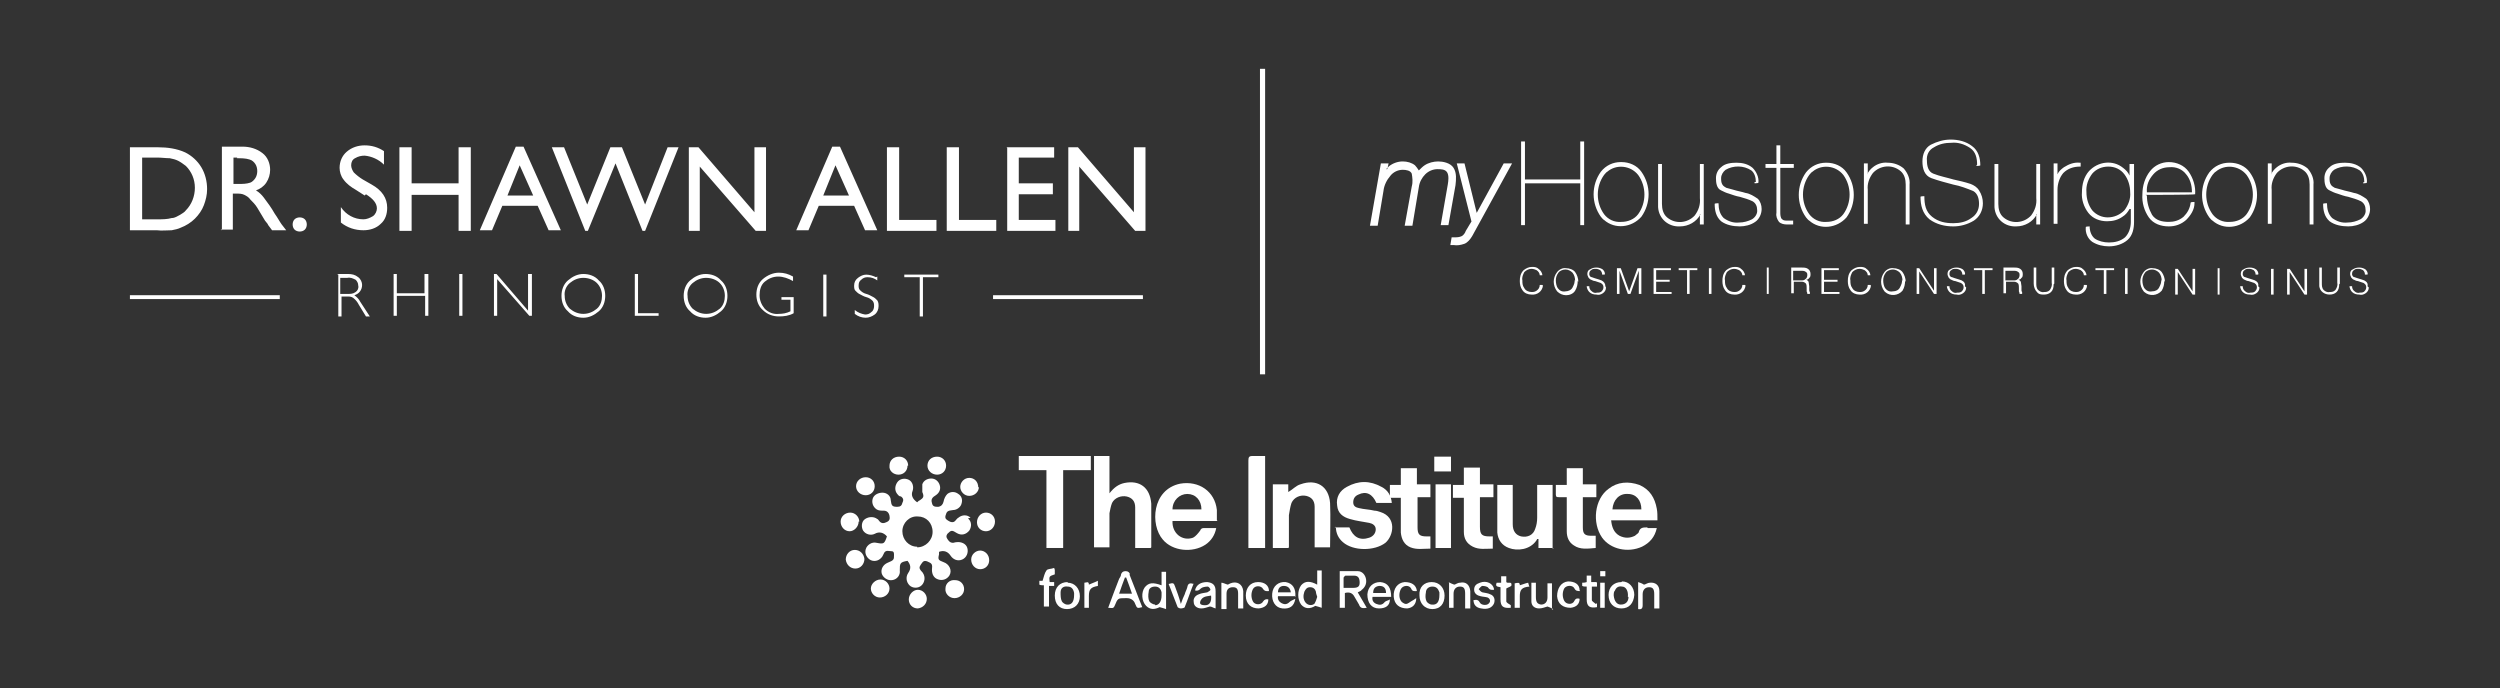 <?xml version="1.0" encoding="UTF-8"?>
<svg xmlns="http://www.w3.org/2000/svg" version="1.1" viewBox="0 0 388.7 107">
  <rect x="0" y="0" width="388.7" height="107" fill="#333333" stroke="none"/>
  <defs>
    <style>
      .cls-1 {
        fill-rule: evenodd;
      }

      .cls-1, .cls-2 {
        fill: #fff;
      }
    </style>
  </defs>
  <!-- Generator: Adobe Illustrator 28.6.0, SVG Export Plug-In . SVG Version: 1.2.0 Build 709)  -->
  <g>
    <g id="Layer_1">
      <g>
        <path id="Path_50" class="cls-1" d="M215.5,26.3c.1-.1.3-.2.4-.4.6-.5,1.4-.8,2.2-.8.7,0,1.4.2,1.9.6.2.2.4.5.6.8.3-.3.6-.6.9-.8.6-.4,1.4-.6,2.1-.6s1.9.2,2.4,1c.5.8.4,1.8.3,2.7l-1.1,6.2h-1.2l1.1-6.3c.1-.6.2-1.4-.1-1.9-.3-.5-1-.5-1.5-.5-.7,0-1.4.3-1.9.8-.5.5-.9,1.2-1,2l-1,6h-1.2l1.1-6.1c.2-.7.1-1.4,0-2-.2-.5-.9-.6-1.4-.6-.8,0-1.5.4-1.9.9-.6.7-1,1.5-1.1,2.4l-.9,5.4h-1.2l1.7-9.7h1.2l-.2.9h0ZM228.8,34.5l-2.3-9.1h1.2l1.9,7.7,4.2-7.7h1.3s-6.2,11.3-6.2,11.3c-.3.5-.7,1-1.2,1.2-.6.2-1.1.3-1.7.2h-.5l.2-1.2h.4c.4,0,.8,0,1.2-.2.3-.2.5-.5.6-.8l.9-1.5h0Z"/>
        <path id="Path_51" class="cls-1" d="M237.1,28.5v6.5h-.6v-13h.6v5.9h8.6v-5.9h.6v13h-.6v-6.5h-8.6ZM252.1,25.2c1.2,0,2.4.5,3.1,1.5,1.5,2.1,1.5,4.9,0,7-1.5,1.7-4.1,2-5.8.5-.2-.1-.3-.3-.5-.5-1.5-2.1-1.5-4.9,0-7,.8-1,1.9-1.5,3.1-1.5h0ZM264.4,33.3c-.6,1.2-1.9,1.9-3.2,1.9-1.8.1-3.3-1.2-3.4-3,0-.2,0-.3,0-.5v-6.2h.6v6.2c0,.8.2,1.6.8,2.1,1.3,1.1,3.2.9,4.3-.3.6-.8.9-1.7.8-2.7v-5.3h.6v9.4h-.6v-1.6h0ZM273,28.3c0-.7-.2-1.4-.7-1.8-1.2-.8-2.8-.8-4-.1-.4.3-.7.8-.7,1.3,0,.3,0,.7.2,1,.1.2.4.4.6.5.4.1.7.2,1.1.3.6.2,1.3.3,1.9.5.7.1,1.3.5,1.9.9.4.4.6,1,.6,1.6,0,.8-.4,1.6-1,2-.7.5-1.6.7-2.4.7-1,0-2.1-.2-2.9-.8-.8-.7-1-1.7-1-2.7h0c0-.1.6-.1.6-.1h0c0,.9.2,1.7.8,2.3.7.5,1.5.8,2.4.7.7,0,1.4-.2,2-.5.5-.3.9-.9.8-1.5,0-.5-.2-1-.7-1.3-.6-.3-1.3-.5-2-.7-.6-.1-1.1-.3-1.7-.5-.4-.1-.8-.3-1.2-.5-.7-.3-.8-1.2-.8-1.9,0-.7.3-1.3.8-1.7.6-.6,1.6-.7,2.4-.7.9,0,1.8.2,2.5.8.6.6,1,1.5.9,2.3h0c0,.1-.6.1-.6.1h0c0-.1,0-.2,0-.2ZM276.8,26.1v6.9c0,.3,0,.9.3,1.1.2.2.5.2.8.2.2,0,.5,0,.7,0h.2c0,0,0,.6,0,.6h-.1c-.1,0-.3,0-.4,0-.2,0-.3,0-.5,0-.4,0-.9-.1-1.2-.4-.3-.4-.5-.9-.4-1.4v-7h-1.7v-.6h1.7v-2.9h.6v2.9h2.1v.6h-2.1ZM284,25.3c1.2,0,2.4.5,3.1,1.5,1.5,2.1,1.5,4.9,0,7-1.5,1.7-4.1,2-5.8.5-.2-.1-.3-.3-.5-.5-1.5-2.1-1.5-4.9,0-7,.8-1,1.9-1.5,3.1-1.5h0ZM290.3,27.1c.2-.4.5-.8.9-1.1.6-.5,1.5-.8,2.3-.7.9,0,1.8.3,2.5.9.6.7,1,1.6.9,2.5v6.2h-.6v-6.2c0-.8-.2-1.6-.8-2.1-1.3-1.1-3.2-.9-4.3.3-.6.8-.9,1.7-.8,2.6v5.3h-.6v-9.4h.6v1.6h0ZM307.4,25.6c0-1-.2-2-1.1-2.6-.9-.6-1.9-.9-2.9-.8-1,0-1.9.2-2.7.7-.8.4-1.2,1.2-1.1,2.1,0,.8.2,1.7,1,2,1,.4,2.1.6,3.1.9.9.2,1.8.4,2.7.7.5.2,1,.5,1.3,1,.4.6.6,1.3.6,2,0,1.1-.5,2.1-1.4,2.7-1,.6-2.1.9-3.2.9-1.3,0-2.6-.3-3.7-1.1-1.1-.9-1.4-2.2-1.4-3.5h0c0-.1.6-.1.6-.1h0c0,1.3.2,2.4,1.2,3.2s2.1,1,3.3,1c1,0,2-.2,2.8-.8.8-.5,1.2-1.3,1.2-2.2,0-.8-.2-1.6-.9-2-1-.4-2-.8-3.1-1-1.1-.3-2.3-.6-3.4-1-1.1-.4-1.4-1.5-1.4-2.6,0-1.1.4-2.1,1.3-2.6,1-.5,2-.8,3.1-.8,1.2,0,2.4.3,3.3,1,1,.7,1.3,1.9,1.3,3h0c0,.1-.6.1-.6.1h0c0-.1,0-.1,0-.1ZM316.7,33.3c-.6,1.2-1.9,1.9-3.2,1.9-1.8.1-3.3-1.2-3.4-3,0-.2,0-.3,0-.5v-6.2h.6v6.2c0,.8.2,1.6.8,2.1,1.3,1.1,3.2.9,4.3-.3.6-.8.9-1.7.8-2.7v-5.3h.6v9.4h-.6v-1.6h0ZM319.9,27.1c.2-.5.6-.8,1-1.1.8-.5,1.6-.8,2.5-.7h.1v.6h-.1c-1,0-1.9.3-2.6,1-.6.7-.9,1.7-.9,2.6v5.3h-.6v-9.4h.6v1.6h0ZM331.1,32.5c-.3.5-.6.9-1.1,1.2-.7.5-1.5.7-2.4.7-1.1,0-2.2-.4-2.9-1.3-.7-.9-1.1-2.1-1-3.2,0-1.2.3-2.4,1.1-3.3,1.4-1.5,3.7-1.8,5.3-.5.4.3.8.7,1,1.2v-1.8h.7v9c0,1-.2,2.1-1,2.8-.8.7-1.9,1-2.9,1-.9,0-1.8-.2-2.6-.7-.7-.5-1.1-1.4-1-2.3h0c0-.1.6-.1.6-.1h0c0,.8.3,1.5.8,1.9.6.4,1.4.6,2.2.6.9,0,1.8-.2,2.5-.8.6-.6.9-1.5.9-2.4v-2h0ZM333.8,30.4c0,1.1.3,2.1.8,3,.6.9,1.6,1.1,2.6,1.1.8,0,1.6-.2,2.3-.8.6-.6,1-1.3,1.1-2.2h0c0-.1.6-.1.6-.1v.2c0,1-.6,1.9-1.3,2.6-.8.7-1.7,1-2.7,1-1.2,0-2.4-.4-3.1-1.4-.7-1-1.1-2.3-1-3.6,0-1.3.4-2.6,1.2-3.6.7-.9,1.8-1.4,2.9-1.4,1.2,0,2.4.5,3.1,1.5.7,1,1.1,2.3,1,3.5h0c0,.1-7.7.1-7.7.1h0ZM346.7,25.3c1.2,0,2.4.5,3.1,1.5,1.5,2.1,1.5,4.9,0,7-1.5,1.7-4.1,2-5.8.5-.2-.1-.3-.3-.5-.5-1.5-2.1-1.5-4.9,0-7,.8-1,1.9-1.5,3.1-1.5h0ZM353.1,27.1c.2-.4.5-.8.9-1.1.6-.5,1.5-.8,2.3-.7.9,0,1.8.3,2.5.9.6.7,1,1.6.9,2.5v6.2h-.6v-6.2c0-.8-.2-1.6-.8-2.1-1.3-1.1-3.2-.9-4.3.3-.6.8-.9,1.7-.8,2.6v5.3h-.6v-9.4h.6v1.6h0ZM367.6,28.3c0-.7-.2-1.4-.7-1.8-1.2-.8-2.8-.8-4-.1-.4.3-.7.8-.7,1.3,0,.3,0,.7.2,1,.1.2.4.4.6.5.4.1.7.2,1.1.3.6.2,1.3.3,1.9.5.7.1,1.3.5,1.9.9.4.4.6,1,.6,1.6,0,.8-.4,1.6-1,2-.7.5-1.6.7-2.4.7-1,0-2.1-.2-2.9-.8-.8-.7-1-1.7-1-2.7h0c0-.1.6-.1.6-.1h0c0,.9.2,1.7.8,2.3.7.5,1.5.8,2.4.7.7,0,1.4-.2,2-.5.5-.3.9-.9.8-1.5,0-.5-.2-1-.7-1.3-.6-.3-1.3-.5-2-.7-.6-.1-1.1-.3-1.7-.5-.4-.1-.8-.3-1.2-.5-.7-.3-.8-1.2-.8-1.9,0-.7.3-1.3.8-1.7.6-.6,1.6-.7,2.4-.7.9,0,1.8.2,2.5.8.6.6,1,1.5.9,2.3h0c0,.1-.6.1-.6.1h0c0-.1,0-.1,0-.1ZM252.1,34.5c1,0,2-.4,2.6-1.2,1.3-1.8,1.3-4.3,0-6.1-1.2-1.5-3.4-1.7-4.8-.5-.2.1-.3.3-.5.5-1.3,1.8-1.3,4.3,0,6.1.6.8,1.6,1.3,2.7,1.2h0ZM284,34.5c1,0,2-.4,2.6-1.2,1.3-1.8,1.3-4.3,0-6.1-1.2-1.5-3.4-1.7-4.8-.5-.2.1-.3.3-.5.5-1.3,1.8-1.3,4.3,0,6.1.6.8,1.6,1.3,2.7,1.2h0ZM327.8,25.9c-1,0-1.9.4-2.5,1.1-.6.8-1,1.8-.9,2.9,0,1,.3,2,.9,2.8.6.7,1.5,1.1,2.4,1.1,1,0,1.9-.4,2.6-1.1.6-.8,1-1.8.9-2.8,0-1-.3-2-.9-2.8-.6-.8-1.5-1.2-2.5-1.2h0ZM340.8,29.8c0-1-.3-2-.9-2.7-.6-.8-1.6-1.2-2.6-1.1-1,0-1.9.4-2.5,1.1-.7.8-1.1,1.7-1,2.8h7ZM346.7,34.5c1,0,2-.4,2.6-1.2,1.3-1.8,1.3-4.3,0-6.1-1.2-1.5-3.4-1.7-4.8-.5-.2.1-.3.3-.5.5-1.3,1.8-1.3,4.3,0,6.1.6.8,1.6,1.3,2.7,1.2h0Z"/>
        <path id="Path_52" class="cls-1" d="M239.9,44.4c-.1.9-.9,1.5-1.8,1.4-.5,0-1.1-.2-1.4-.7-.3-.4-.4-.9-.4-1.4,0-.6.1-1.2.6-1.7.4-.3.8-.5,1.3-.5.3,0,.7,0,1,.3.3.2.6.6.6,1h-.4c0-.3-.2-.6-.5-.8-.2-.1-.5-.2-.8-.2-.4,0-.8.2-1.1.5-.2.4-.4.8-.3,1.3,0,.4,0,.8.3,1.2.2.4.7.6,1.1.6.3,0,.5,0,.8-.2.3-.2.5-.5.5-.9h.4,0ZM245.3,43.7c0,.5-.1,1-.4,1.5-.3.5-.9.7-1.4.7-.5,0-1-.2-1.4-.6-.7-.9-.7-2.1,0-3,.3-.4.9-.7,1.4-.6.5,0,1.1.2,1.4.6.3.4.5,1,.5,1.5h0ZM244.9,43.7c0-.5-.1-.9-.4-1.3-.3-.3-.7-.5-1.1-.5-.4,0-.9.2-1.1.5-.3.4-.4.8-.4,1.2,0,.4.1.9.3,1.2.3.4.7.6,1.2.5.4,0,.9-.2,1.1-.6.2-.4.4-.8.3-1.2h0ZM249.7,44.7c0,.4-.2.7-.5.9-.3.2-.6.3-1,.2-.4,0-.8-.1-1.1-.4-.2-.2-.4-.6-.4-.9h.4c0,.3.1.6.4.8.2.2.5.3.8.2.3,0,.6,0,.8-.3.1-.1.2-.3.2-.5,0-.1,0-.3-.1-.4,0-.1-.2-.2-.3-.3-.3-.1-.6-.2-.9-.3-.2,0-.4-.1-.6-.2-.1,0-.3-.2-.4-.3-.1-.2-.2-.4-.2-.6,0-.3.1-.6.4-.7.3-.2.6-.3,1-.3.4,0,.7.1,1,.3.2.2.4.5.3.8h-.4c0-.3-.1-.5-.3-.7-.2-.1-.4-.2-.7-.2-.3,0-.5,0-.7.2-.2.1-.3.3-.3.6,0,.1,0,.2.1.3,0,.1.2.2.3.2.5.2,1,.3,1.5.5.4.2.6.5.6.9h0ZM255.2,45.7h-.4v-3.6l-1.3,3.6h-.4l-1.3-3.6v3.6h-.4v-4h.6l1.3,3.6,1.3-3.6h.6v4h0ZM259.8,45.7h-2.7v-4h2.7v.3h-2.3v1.5h2.1v.3h-2.1v1.6h2.4v.3h0ZM264,42h-1.3v3.7h-.4v-3.7h-1.3v-.3h2.9v.3h0ZM266.1,45.7h-.4v-4h.4v4ZM271.4,44.4c-.1.9-.9,1.5-1.8,1.4-.5,0-1.1-.2-1.4-.7-.3-.4-.4-.9-.4-1.4,0-.6.1-1.2.6-1.7.4-.3.8-.5,1.3-.5.3,0,.7,0,1,.3.3.2.6.6.6,1h-.4c0-.3-.2-.6-.5-.8-.2-.1-.5-.2-.8-.2-.4,0-.8.2-1.1.5-.2.4-.4.8-.3,1.3,0,.4,0,.8.3,1.2.2.4.7.6,1.1.6.3,0,.5,0,.8-.2.3-.2.5-.5.5-.9h.4ZM275,45.7h-.3v-4.1h.3v4.1h0ZM281.4,45.7h-.4c0-.1,0-.2-.1-.4,0-.2,0-.3,0-.5,0-.2,0-.5-.1-.7-.2-.2-.4-.3-.7-.3h-1.2v1.8h-.4v-4h1.6c.4,0,.7,0,1,.2.3.2.4.5.4.8,0,.2,0,.5-.2.6-.1.2-.3.3-.5.3.2,0,.3.2.4.3,0,.2.1.5.1.7,0,.2,0,.4,0,.6,0,.1,0,.2.1.3h0s0,0,0,0ZM281,42.8c0-.2,0-.4-.2-.5-.2-.2-.5-.2-.8-.2h-1.2v1.5h1.2c.3,0,.5,0,.7-.2.2-.1.3-.4.3-.6h0ZM285.9,45.7h-2.7v-4h2.7v.3h-2.3v1.5h2.1v.3h-2.1v1.6h2.4v.3h0ZM290.9,44.4c-.1.9-.9,1.5-1.8,1.4-.5,0-1.1-.2-1.4-.7-.3-.4-.4-.9-.4-1.4,0-.6.1-1.2.6-1.7.4-.3.8-.5,1.3-.5.3,0,.7,0,1,.3.3.2.6.6.6,1h-.4c0-.3-.2-.6-.5-.8-.2-.1-.5-.2-.8-.2-.4,0-.8.2-1.1.5-.2.4-.4.8-.3,1.3,0,.4,0,.8.3,1.2.2.4.7.6,1.1.6.3,0,.5,0,.8-.2.3-.2.5-.5.5-.9h.4ZM296.2,43.7c0,.5-.1,1-.4,1.5-.7.8-1.9.9-2.7.2,0,0,0,0-.1-.1-.7-.9-.7-2.1,0-3,.3-.4.9-.7,1.4-.6.5,0,1.1.2,1.4.6.3.4.5,1,.5,1.5h0ZM295.8,43.7c0-.5-.1-.9-.4-1.3-.3-.3-.7-.5-1.1-.5-.4,0-.9.2-1.1.5-.3.4-.4.8-.4,1.2,0,.4.1.9.3,1.2.3.4.7.6,1.2.5.5,0,.9-.2,1.1-.6.2-.4.4-.8.3-1.2h0ZM301.1,45.7h-.4l-2.3-3.5v3.5h-.4v-4h.4l2.3,3.5v-3.5h.4v4h0ZM305.7,44.7c0,.4-.2.7-.5.9-.3.2-.6.3-1,.2-.4,0-.8-.1-1.1-.4-.2-.2-.4-.6-.4-.9h.4c0,.3.1.6.4.8.2.2.5.3.8.2.3,0,.6,0,.8-.3.1-.1.2-.3.2-.5,0-.1,0-.3-.1-.4,0-.1-.2-.2-.3-.3-.3-.1-.6-.2-.9-.3-.2,0-.4-.1-.6-.2-.1,0-.3-.2-.4-.3-.1-.2-.2-.4-.2-.6,0-.3.1-.6.4-.7.3-.2.6-.3,1-.3.4,0,.7.1,1,.3.2.2.4.5.3.8h-.4c0-.3-.1-.5-.3-.7-.2-.1-.4-.2-.7-.2-.3,0-.5,0-.7.2-.2.1-.3.3-.3.6,0,.1,0,.2.1.3,0,.1.2.2.3.2.5.2,1,.3,1.5.5.4.2.6.5.5.9h0ZM309.9,42h-1.3v3.7h-.4v-3.7h-1.3v-.3h2.9v.3ZM314.4,45.7h-.4c0-.1,0-.2-.1-.4,0-.2,0-.3,0-.5,0-.2,0-.5-.1-.7-.2-.2-.4-.3-.7-.3h-1.2v1.8h-.4v-4h1.6c.4,0,.7,0,1,.2.3.2.4.5.4.8,0,.2,0,.5-.2.6-.1.2-.3.3-.5.3.2,0,.3.2.4.3,0,.2.1.5.1.7,0,.2,0,.4,0,.6,0,.1,0,.2.1.3h0s0,0,0,0ZM314,42.8c0-.2,0-.4-.2-.5-.2-.2-.5-.2-.8-.2h-1.2v1.5h1.2c.3,0,.5,0,.7-.2.2-.1.3-.4.3-.6h0ZM319.3,44.2c0,.5-.1.9-.4,1.2-.3.3-.7.4-1.1.4-.4,0-.8,0-1.1-.4-.3-.3-.5-.8-.5-1.3v-2.5h.4v2.4c0,.4,0,.8.3,1.1.2.2.6.4.9.3.3,0,.6,0,.9-.3.2-.3.4-.7.3-1.1v-2.4h.4v2.5h0ZM324.5,44.4c-.1.9-.9,1.5-1.8,1.4-.5,0-1.1-.2-1.4-.7-.3-.4-.4-.9-.4-1.4,0-.6.1-1.2.6-1.7.4-.3.8-.5,1.3-.5.3,0,.7,0,1,.3.3.2.6.6.6,1h-.4c0-.3-.2-.6-.5-.8-.2-.1-.5-.2-.8-.2-.4,0-.8.2-1.1.5-.2.4-.4.8-.3,1.3,0,.4,0,.8.3,1.2.2.4.7.6,1.1.6.3,0,.5,0,.8-.2.3-.2.5-.5.5-.9h.4ZM328.8,42h-1.3v3.7h-.4v-3.7h-1.3v-.3h2.9v.3h0ZM330.8,45.7h-.4v-4h.4v4ZM336.5,43.7c0,.5-.1,1-.4,1.5-.7.8-1.9.9-2.7.2,0,0,0,0-.1-.1-.7-.9-.7-2.1,0-3,.3-.4.9-.7,1.4-.6.5,0,1.1.2,1.4.6.3.4.5,1,.5,1.5h0ZM336.1,43.7c0-.5-.1-.9-.4-1.3-.3-.3-.7-.5-1.1-.5-.4,0-.9.2-1.1.5-.3.4-.4.8-.4,1.2,0,.4.1.9.3,1.2.3.4.7.6,1.2.5.5,0,.9-.2,1.1-.6.2-.4.4-.8.3-1.2h0ZM341.3,45.8h-.4l-2.3-3.5v3.5h-.4v-4h.4l2.3,3.5v-3.5h.4v4h0ZM345.1,45.8h-.3v-4.1h.3v4.1h0ZM351.3,44.7c0,.4-.2.7-.5.9-.3.2-.6.3-1,.2-.4,0-.8-.1-1.1-.4-.2-.2-.4-.6-.4-.9h.4c0,.3.1.6.4.8.2.2.5.3.8.2.3,0,.6,0,.8-.3.1-.1.2-.3.2-.5,0-.1,0-.3-.1-.4,0-.1-.2-.2-.3-.3-.3-.1-.6-.2-.9-.3-.2,0-.4-.1-.6-.2-.1,0-.3-.2-.4-.3-.1-.2-.2-.4-.2-.6,0-.3.1-.6.4-.7.3-.2.6-.3,1-.3.4,0,.7.1,1,.3.2.2.4.5.3.8h-.4c0-.3-.1-.5-.3-.7-.2-.1-.4-.2-.7-.2-.3,0-.5,0-.7.2-.2.1-.3.3-.3.6,0,.1,0,.2.1.3,0,.1.2.2.3.2.5.2,1,.3,1.5.5.4.2.6.5.5.9h0ZM353.5,45.8h-.4v-4h.4v4ZM358.7,45.8h-.4l-2.3-3.5v3.5h-.4v-4h.4l2.3,3.5v-3.5h.4v4h0ZM363.7,44.2c0,.5-.1.9-.4,1.2-.3.3-.7.4-1.1.4-.8,0-1.5-.5-1.6-1.3,0-.1,0-.2,0-.4v-2.5h.4v2.4c0,.4,0,.8.3,1.1.2.2.6.4.9.3.3,0,.6,0,.9-.3.2-.3.4-.7.3-1.1v-2.4h.4v2.5h0ZM368.3,44.7c0,.4-.2.7-.5.9-.3.2-.6.3-1,.2-.4,0-.8-.1-1.1-.4-.2-.2-.4-.6-.4-.9h.4c0,.3.1.6.4.8.2.2.5.3.8.2.3,0,.6,0,.8-.3.1-.1.2-.3.2-.5,0-.1,0-.3-.1-.4,0-.1-.2-.2-.3-.3-.3-.1-.6-.2-.9-.3-.2,0-.4-.1-.6-.2-.1,0-.3-.2-.4-.3-.1-.2-.2-.4-.2-.6,0-.3.1-.6.4-.7.3-.2.6-.3,1-.3.4,0,.7.1,1,.3.2.2.4.5.3.8h-.4c0-.3-.1-.5-.3-.7-.2-.1-.4-.2-.7-.2-.3,0-.5,0-.7.2-.2.1-.3.3-.3.6,0,.1,0,.2.1.3,0,.1.2.2.3.2.5.2,1,.3,1.5.5.4.2.6.5.5.9h0Z"/>
      </g>
      <rect class="cls-2" x="195.9" y="10.7" width=".8" height="47.5"/>
      <g id="nav-left">
        <g id="Group_3048">
          <path id="Path_16325" class="cls-2" d="M20.2,35.8v-12.9h4.4c1.4,0,2.9.2,4.2.8,1,.5,1.9,1.3,2.5,2.3.6,1,.9,2.2.9,3.4,0,.9-.2,1.7-.5,2.5-.3.8-.8,1.5-1.4,2.1-.6.6-1.4,1.1-2.2,1.4-.4.2-.9.3-1.4.4-.8,0-1.6.1-2.3,0h-4.1,0ZM24.4,24.5h-2.3v9.6h2.4c.7,0,1.5,0,2.2-.2.5,0,.9-.3,1.3-.5.3-.2.7-.4.9-.7.9-.9,1.4-2.2,1.4-3.5,0-1.3-.5-2.5-1.4-3.4-.4-.3-.8-.6-1.2-.8-.4-.2-.8-.3-1.3-.4-.6,0-1.3-.1-1.9-.1h0ZM34.5,35.8v-13h3.2c1.1,0,2.2.3,3.1,1,.8.6,1.2,1.6,1.2,2.6,0,.7-.2,1.4-.6,2-.4.6-1,1-1.6,1.2.5.3.9.7,1.2,1.1.6.8,1.2,1.6,1.7,2.5.5.7.8,1.3,1.1,1.7l.7.9h-2.2l-.6-.8s0,0-.1-.2l-.4-.5-.6-1-.6-1c-.3-.5-.7-.9-1.1-1.3-.2-.3-.5-.5-.9-.7-.4-.2-.8-.2-1.3-.2h-.5v5.6s-1.9,0-1.9,0ZM36.9,24.5h-.6v4.1h.7c.7,0,1.3,0,1.9-.2.3-.1.6-.4.8-.7.2-.3.3-.7.3-1.1,0-.4-.1-.8-.3-1.1-.2-.3-.5-.6-.9-.7-.6-.2-1.3-.2-2-.2h0ZM46.6,33.8c.3,0,.6.1.8.3.2.2.3.5.3.8,0,.3-.1.6-.3.8-.2.2-.5.3-.8.3s-.6-.1-.8-.3c-.2-.2-.3-.5-.3-.8s.1-.6.3-.8c.2-.2.5-.3.8-.3h0ZM56.7,30.4l-1.4-.9c-.7-.4-1.4-.9-1.9-1.6-.4-.5-.6-1.2-.6-1.8,0-1,.4-1.9,1.1-2.5.8-.7,1.8-1,2.8-1,1.1,0,2.1.3,3,.9v2.1c-.8-.8-1.9-1.3-3-1.4-.5,0-1,.1-1.5.4-.4.2-.6.6-.6,1.1,0,.4.2.8.4,1.1.4.4.9.8,1.4,1.1l1.4.8c1.6.9,2.4,2.1,2.4,3.6,0,1-.3,1.9-1,2.5-.7.7-1.7,1-2.7,1-1.3,0-2.5-.4-3.5-1.2v-2.4c.8,1.2,2.1,1.9,3.5,1.9.5,0,1-.2,1.5-.5.4-.3.6-.8.6-1.2,0-.8-.6-1.5-1.7-2.2h0ZM71.3,22.9h1.9v13h-1.9v-5.6h-7.3v5.6h-1.9v-13h1.9v5.6h7.3v-5.6ZM80.1,22.8h1.3l5.8,13h-1.9l-1.7-3.8h-5.5l-1.6,3.8h-1.9l5.6-13h0ZM82.9,30.4l-2.1-4.7-1.9,4.7h4ZM103.7,22.9h1.8l-5.2,13h-.4l-4.2-10.5-4.3,10.5h-.4l-5.2-13h1.9l3.6,8.9,3.6-8.9h1.8l3.6,8.9,3.5-8.9h0ZM117.3,22.9h1.8v13h-1.6l-8.7-10v10h-1.7v-13h1.5l8.7,10.1v-10.1h0ZM129.3,22.8h1.3l5.8,13h-1.9l-1.7-3.8h-5.5l-1.6,3.8h-1.9l5.6-13h0ZM132,30.4l-2.1-4.7-1.9,4.7h4ZM137.9,22.9h1.9v11.3h5.8v1.7h-7.7v-13h0ZM147.2,22.9h1.9v11.3h5.8v1.7h-7.7v-13h0ZM156.5,22.9h7.4v1.6h-5.5v4h5.3v1.7h-5.3v4h5.7v1.7h-7.5v-12.9h0ZM176.3,22.9h1.8v13h-1.6l-8.7-10v10h-1.7v-13h1.5l8.7,10.1v-10.1h0Z"/>
          <path id="Path_16326" class="cls-2" d="M52.4,42.6h1.7c.6,0,1.1.1,1.6.5.4.3.6.8.6,1.2,0,.8-.5,1.4-1.2,1.6.4.3.7.6.9,1l1.5,2.3h-.6l-1.1-1.8c-.2-.4-.5-.8-.9-1.1-.3-.2-.6-.2-.9-.2h-.9v3.1h-.5v-6.5ZM52.9,43.1v2.6h1.1c.5,0,.9,0,1.3-.3.3-.2.5-.6.4-1,0-.4-.2-.7-.4-.9-.4-.2-.8-.4-1.3-.3h-1.1ZM66.6,42.6v6.5h-.5v-3.1h-4.4v3.1h-.5v-6.5h.5v3h4.3v-3h.5ZM71.9,42.6v6.5h-.5v-6.5h.5ZM82.7,42.6v6.5h-.4l-5-5.7v5.7h-.5v-6.5h.4l4.9,5.7v-5.7h.5ZM90.7,42.6c.9,0,1.8.3,2.4,1,.7.6,1,1.5,1,2.4,0,.9-.3,1.8-1,2.4-.7.6-1.5,1-2.4,1-.9,0-1.8-.3-2.4-1-.7-.6-1-1.5-1-2.4,0-.9.3-1.8,1-2.4.7-.6,1.5-1,2.4-1ZM90.7,48.8c.8,0,1.5-.3,2.1-.8.6-.5.8-1.3.8-2,0-.8-.3-1.5-.8-2-.5-.5-1.3-.8-2.1-.8-.8,0-1.5.3-2.1.8-.6.5-.9,1.3-.8,2,0,.8.3,1.5.8,2,.6.5,1.3.8,2.1.8ZM99.2,42.6v6.1h3.2v.4h-3.7v-6.5h.5ZM109.7,42.6c.9,0,1.8.3,2.4,1,.7.6,1,1.5,1,2.4,0,.9-.3,1.8-1,2.4-.7.6-1.5,1-2.4,1-.9,0-1.8-.3-2.4-1-.7-.6-1-1.5-1-2.4,0-.9.3-1.8,1-2.4.7-.6,1.5-1,2.4-1h0ZM109.8,48.8c.8,0,1.5-.3,2.1-.8.6-.5.8-1.3.8-2,0-.8-.3-1.5-.8-2-.5-.5-1.3-.8-2.1-.8-.8,0-1.5.3-2.1.8-.6.5-.9,1.3-.8,2,0,.8.3,1.5.8,2,.6.5,1.3.8,2.1.8ZM123.3,43.1v.6c-.7-.4-1.5-.7-2.3-.7-.8,0-1.5.3-2.1.8-.6.5-.8,1.3-.8,2.1,0,.8.3,1.5.8,2.1.6.6,1.4.9,2.2.8.6,0,1.2-.1,1.8-.4v-1.8h-1.4v-.4h1.9v2.5c-.7.4-1.5.5-2.3.5-.9,0-1.8-.3-2.5-1-.7-.6-1-1.5-1-2.4,0-.9.3-1.8,1-2.4.7-.6,1.6-1,2.5-1,.8,0,1.5.2,2.2.6h0ZM128.5,42.7v6.5h-.5v-6.5h.5ZM136.4,43v.6c-.4-.3-.9-.5-1.5-.5-.4,0-.7.1-1,.4-.3.2-.4.5-.4.9,0,.2,0,.5.2.7.3.3.6.5,1,.6.4.1.7.3,1.1.5.2.1.4.3.6.5.2.3.2.6.2.9,0,.5-.2,1-.6,1.3-.4.3-.9.5-1.4.5-.6,0-1.2-.2-1.7-.6v-.6c.5.4,1,.6,1.6.7.4,0,.7-.1,1-.4.3-.2.4-.6.4-.9,0-.3,0-.5-.2-.8-.3-.3-.6-.5-1-.6-.4-.1-.7-.3-1.1-.5-.2-.1-.4-.3-.6-.5-.2-.2-.2-.5-.2-.8,0-.5.2-.9.6-1.2.4-.3.8-.5,1.3-.5.5,0,1.1.2,1.5.4h0ZM145.9,42.7v.4h-2.4v6.1h-.5v-6.1h-2.4v-.4h5.4Z"/>
          <path id="Line_40" class="cls-2" d="M43.5,46.5h-23.3v-.6h23.3s0,.6,0,.6Z"/>
          <path id="Line_41" class="cls-2" d="M177.7,46.5h-23.3v-.6h23.3v.6Z"/>
        </g>
      </g>
      <g id="Layer_1-2">
        <g>
          <path class="cls-2" d="M178.9,85.2h-2.4v-5.6c0-.2,0-.4,0-.7,0-1-.5-1.5-1.3-1.7-.9-.2-1.9.2-2.3,1-.2.5-.3,1.1-.4,1.6,0,1.8,0,3.5,0,5.3h-2.4v-14.2h2.4v5.8c.7-.9,1.4-1.4,2.3-1.6,2.4-.5,4,.7,4.2,3.2,0,2.2,0,4.4,0,6.6s0,.1,0,.2h0Z"/>
          <path class="cls-2" d="M200.3,85.2h-2.4v-9.9h2.4v1.2c.7-.4,1.2-1,1.9-1.2,2.5-.9,4.4.3,4.6,2.9.1,2.3,0,4.6,0,6.9h-2.4c0-.2,0-.5,0-.7,0-1.9,0-3.7,0-5.6,0-1-.5-1.5-1.3-1.7-.9-.2-1.9.2-2.3,1.1-.2.6-.3,1.3-.4,1.9,0,1.7,0,3.3,0,5h0Z"/>
          <path class="cls-2" d="M169.6,71v2.1h-4.3v12.1h-2.6v-12.1h-4.3v-2.2h11.2Z"/>
          <path class="cls-2" d="M241.6,85.2h-2.4v-1.4h-.2s0,0-.1.2c-1,1.5-3,1.7-4.3,1.2-1.1-.4-1.7-1.3-1.8-2.4,0-2.5,0-4.9,0-7.4h2.4v2c0,1.4,0,2.7,0,4.1,0,1.1.5,1.7,1.3,1.9,1,.2,1.9-.2,2.2-1.2.2-.5.3-1.1.3-1.7,0-1.7,0-3.4,0-5.1h2.4v9.9h0Z"/>
          <path class="cls-2" d="M207.5,82h2.3c.6,1.5,1.6,2.1,3.1,1.6.6-.2,1-.7,1-1.3,0-.6-.5-.9-1-1-1-.2-2-.3-3-.6-1.1-.3-1.9-.9-2-2.1-.2-1.3.4-2.3,1.5-2.9,1.8-1,3.6-1,5.4,0,1,.5,1.5,1.4,1.6,2.5h-2.4c-.6-1.4-1.6-1.9-2.8-1.3-.5.2-.8.6-.8,1.2,0,.6.4.8.9.9.8.2,1.6.2,2.4.4.3,0,.6.1.9.2,2.6.8,2.1,3.7.8,4.8-1.7,1.3-5,1.3-6.6-.1-.7-.6-1.1-1.4-1.1-2.4h0Z"/>
          <path class="cls-2" d="M227.6,72.7h2.5v2.6h2.1v2h-2.1v4.6c0,1.2.3,1.5,1.5,1.5h.5v1.9c-1.1,0-2.1.2-3.1-.3-1-.5-1.4-1.3-1.4-2.3,0-1.5,0-3.1,0-4.6v-.7h-1.7v-2h1.7v-2.6h0Z"/>
          <path class="cls-2" d="M220.4,77.3v4.7c0,1.1.3,1.4,1.4,1.4h.6c0,.1,0,.2,0,.3v1.6c-1.1,0-2.1.2-3.1-.2-1-.4-1.4-1.3-1.5-2.3,0-1.6,0-3.1,0-4.7v-.7h-1.7v-2h1.7v-2.6h2.5v2.5h2.1v2h-2.1Z"/>
          <path class="cls-2" d="M243.7,77.3c-.5,0-.9,0-1.3,0-.3,0-.5,0-.5-.4,0-.5,0-1,0-1.5h1.7v-2.6h2.5v2.5h2.1v2h-2.1v4.7c0,1,.3,1.3,1.3,1.3h.7v1.9c-1.2.1-2.4.3-3.4-.4-.8-.5-1.1-1.3-1.1-2.2,0-1.6,0-3.1,0-4.7v-.7h0Z"/>
          <path class="cls-2" d="M196.7,70.9v14.3h-2.6c0-.2,0-.4,0-.5,0-4.4,0-8.7,0-13.1,0-.5.1-.7.6-.7.6,0,1.3,0,2,0h0Z"/>
          <path class="cls-2" d="M225.6,75.3v9.9h-2.4v-9.9s2.4,0,2.4,0Z"/>
          <path class="cls-2" d="M229.2,93.3c.4-.1.7,0,.9.4.2.4,1.1.5,1.4.1.3-.3.2-.7-.2-.9-.3-.1-.7-.1-1.1-.2-.5-.1-1-.4-1-1s.3-.9.9-1.1c1-.4,2.1.1,2.2,1.1-.3,0-.6.1-.9-.3-.1-.2-.6-.3-.9-.3-.2,0-.4.3-.6.5.2.2.3.4.6.5.4.1.8.1,1.2.3.6.2.8.8.6,1.4-.3.7-1,1-2,.8-.8-.1-1.2-.6-1.2-1.3h0Z"/>
          <path class="cls-2" d="M241.5,94.7c-.4-.2-.6-.3-.9-.4-.4.1-.8.3-1.3.3-.7,0-1.2-.4-1.2-1.1,0-.9,0-1.9,0-2.9h.7v2.2c0,.8.2,1.1.8,1.2.6,0,1-.4,1-1.1s0-1.5,0-2.2h.7v4.1Z"/>
          <path class="cls-2" d="M189.9,90.6c.3,0,.6.2,1,.3,0,0,.2-.1.4-.2,1-.4,1.9.1,2,1.2,0,.9,0,1.8,0,2.7-.3,0-.5,0-.8,0v-2.3c0-.7-.2-1-.8-1-.6,0-1,.3-1,1,0,.8,0,1.5,0,2.4-.3,0-.5,0-.8,0v-4h0Z"/>
          <path class="cls-2" d="M225.2,90.5c.4.2.6.3.9.4.2,0,.5-.3.9-.3.9-.2,1.5.3,1.6,1.3,0,.9,0,1.7,0,2.7h-.8v-2.3c0-.8-.2-1.1-.8-1.1-.6,0-1,.4-1,1.1,0,.7,0,1.5,0,2.2h-.7s0-4,0-4Z"/>
          <path class="cls-2" d="M254.7,94.5v-4c.3.1.6.2.9.4.2,0,.6-.3.9-.3.9-.1,1.5.4,1.5,1.3,0,.9,0,1.8,0,2.7h-.8v-2.2c0-.8-.2-1.1-.8-1.1-.6,0-1,.4-1,1.1,0,.6,0,1.1,0,1.7,0,.5-.2.7-.7.6h0Z"/>
          <path class="cls-2" d="M223,73.3v-2.3h2.6v2.3h-2.6Z"/>
          <path class="cls-2" d="M152.2,75.7c0,.8-.7,1.4-1.5,1.4-.8,0-1.4-.7-1.4-1.4s.6-1.4,1.4-1.4,1.4.6,1.4,1.5Z"/>
          <path class="cls-2" d="M220.3,91.9c-.4,0-.7.1-.9-.4-.3-.6-1.3-.5-1.6.1-.3.6-.3,1.3,0,1.8.1.2.5.5.8.5s.6-.3.8-.4c.2-.1.5-.3.8-.5,0,.9-.5,1.5-1.4,1.6-1.2,0-2-.6-2.1-1.8-.1-1.3.6-2.2,1.7-2.3,1,0,1.8.4,1.9,1.4h0Z"/>
          <path class="cls-2" d="M197.3,91.9c-.3,0-.6.1-.9-.3-.3-.6-1.3-.6-1.6,0-.3.6-.3,1.3,0,1.9.3.6,1.3.6,1.6,0,.2-.3.5-.4.8-.3,0,.8-.5,1.3-1.5,1.4-1.2,0-2-.7-2-2,0-1.2.7-2.1,1.9-2.1,1,0,1.7.5,1.7,1.4h0Z"/>
          <path class="cls-2" d="M152.4,88.5c-.8,0-1.4-.7-1.4-1.5,0-.8.7-1.4,1.4-1.4s1.4.6,1.4,1.5c0,.8-.6,1.4-1.4,1.4Z"/>
          <path class="cls-2" d="M154.7,81.1c0,.8-.6,1.5-1.4,1.5-.8,0-1.4-.6-1.4-1.4,0-.8.6-1.5,1.4-1.5s1.4.6,1.4,1.4h0Z"/>
          <path class="cls-2" d="M133.5,81.1c0,.8-.7,1.5-1.4,1.5-.8,0-1.4-.7-1.4-1.5s.7-1.4,1.5-1.4c.8,0,1.4.7,1.4,1.4Z"/>
          <path class="cls-2" d="M141.1,72.4c0,.8-.6,1.4-1.4,1.4-.8,0-1.5-.6-1.4-1.4,0-.8.6-1.4,1.5-1.4.8,0,1.4.6,1.4,1.4h0Z"/>
          <path class="cls-2" d="M136,75.6c0,.8-.6,1.4-1.4,1.4-.8,0-1.5-.6-1.5-1.4,0-.8.7-1.4,1.5-1.4.8,0,1.4.6,1.4,1.4h0Z"/>
          <path class="cls-2" d="M245.7,91.9c-.4,0-.7,0-.9-.4-.3-.6-1.3-.5-1.6,0-.3.6-.3,1.3,0,1.9.3.6,1.3.7,1.6,0,.2-.4.5-.4.8-.3,0,.8-.5,1.3-1.4,1.4-1.2,0-2-.6-2.1-1.8,0-1.2.6-2.2,1.7-2.3,1,0,1.8.4,1.8,1.4h0Z"/>
          <path class="cls-2" d="M148.4,93c-.8,0-1.5-.7-1.4-1.5,0-.8.7-1.4,1.5-1.3.8,0,1.4.6,1.4,1.4s-.7,1.4-1.5,1.4Z"/>
          <path class="cls-2" d="M133,88.4c-.8,0-1.4-.6-1.5-1.4,0-.8.6-1.5,1.4-1.5s1.4.6,1.5,1.4c0,.8-.6,1.5-1.4,1.5Z"/>
          <path class="cls-2" d="M138.3,91.5c0,.8-.7,1.4-1.5,1.4-.8,0-1.4-.7-1.4-1.4s.7-1.4,1.5-1.4c.8,0,1.4.7,1.4,1.4h0Z"/>
          <path class="cls-2" d="M147.1,72.4c0,.8-.6,1.4-1.4,1.4-.8,0-1.5-.6-1.5-1.4s.6-1.4,1.5-1.4c.8,0,1.4.6,1.4,1.4h0Z"/>
          <path class="cls-2" d="M142.7,94.6c-.8,0-1.4-.6-1.4-1.4,0-.8.7-1.5,1.4-1.5.8,0,1.4.7,1.4,1.4,0,.8-.6,1.4-1.4,1.5h0Z"/>
          <path class="cls-2" d="M164,88.6c0,.3,0,.5,0,.7-.9.3-.9.3-.8,1.2.2,0,.5,0,.7,0v.6c-.3,0-.5,0-.8,0v3.2c-.3,0-.5,0-.8,0v-3.3c-.3,0-.5,0-.7-.1v-.6c.2,0,.4,0,.5,0,.2-.6.3-1.2.6-1.6.2-.3.7-.2,1.2-.4h0Z"/>
          <path class="cls-2" d="M185.6,90.7c-.5,1.2-.9,2.5-1.4,3.7,0,.1-.4.2-.6.2s-.4-.1-.5-.2c-.5-1.2-.9-2.4-1.4-3.6.7-.2.8-.2,1,.4.3.8.6,1.6.9,2.7.2-.6.4-1.1.6-1.5.1-.4.3-.7.4-1.1.1-.6.4-.7,1-.5h0Z"/>
          <path class="cls-2" d="M232.8,90.6c.2,0,.4,0,.6,0,0-.3,0-.6,0-1h.8c0,.3,0,.6,0,.9.2.3.9-.2.8.5,0,.2-.5.3-.8.5,0,.6,0,1.3,0,2,0,.2.4.4.7.6v.4c-1.2.1-1.6-.2-1.6-1.3v-1.9c-.3-.1-.9,0-.6-.7h0Z"/>
          <path class="cls-2" d="M248.3,90.6c0,.2,0,.4,0,.6-.3,0-.5,0-.8,0,0,.7,0,1.4,0,2.1,0,.2.4.4.6.6,0,0,0,0,.2-.1v.6c-1.1.2-1.6-.1-1.6-1.2v-2c-.3,0-.5,0-.7-.1v-.5c.2,0,.4,0,.7-.1,0-.3,0-.6,0-1,.2,0,.4,0,.7,0,0,.3,0,.7,0,1,.3,0,.5,0,.8,0h0Z"/>
          <path class="cls-2" d="M169.3,94.5h-.7v-3.9c.3,0,.7-.3.7.3.4-.2.8-.3,1.4-.6v.8c-1.1.2-1.4.5-1.4,1.6v1.7Z"/>
          <path class="cls-2" d="M237.8,91.2c-1.2.1-1.5.5-1.5,1.5v1.8h-.8v-3.8c.5-.1.8-.2.8.3.4-.1.8-.3,1.3-.4,0,0,.1.4.2.7h0Z"/>
          <path class="cls-2" d="M248.8,90.6h.7v3.9h-.7v-3.9Z"/>
          <path class="cls-2" d="M248.8,88.8h.8v.8h-.8v-.8Z"/>
          <path class="cls-2" d="M150.9,80.5c-.5-.5-1.3-.5-1.9,0-.2.1-.3.3-.5.5-.3.3-.7.2-1,0-.3-.2-.6-.3-.5-.8.2-.7.3-.8,1.2-.9.6,0,1.2-.5,1.3-1,.2-.6,0-1.2-.5-1.5-.5-.4-1.2-.4-1.7,0-.3.3-.5.7-.6,1.2-.1.4-.3.7-.8.8-.5,0-.9,0-1-.6-.2-.6.1-.9.6-1.2.6-.4.8-1,.6-1.6-.2-.6-.7-1-1.3-1-.6,0-1.2.3-1.4.9,0,.4,0,.8,0,1.2.3.7.2.9-.4,1.3-.1,0-.3.2-.4.3-.7-.5-1-1.1-.7-1.8.2-.6,0-1.4-.6-1.7-.6-.3-1.4-.2-1.8.4-.4.6-.4,1.3,0,1.8s.4.3.6.4c.4.3.4.6.2,1-.1.4-.3.6-.8.6-.8,0-.9-.2-1-1,0-.7-.6-1.2-1.3-1.2-.6,0-1.3.3-1.5.9-.2.6,0,1.3.6,1.7.3.2.7.2,1.1.2.5,0,.8.3.9.8.1.5,0,.8-.5,1-.4.2-.8.2-1.1-.2-.1-.1-.2-.3-.3-.3-.5-.4-1.3-.4-1.9,0s-.6,1.3-.3,1.8c.4.6,1.2.8,1.8.5.7-.4,1.4-.2,1.9.4-.4,1.2-.5,1.2-1.6,1-.7-.2-1.5.3-1.7,1-.2.7.2,1.4.8,1.7.7.3,1.4,0,1.8-.6.1-.2.2-.4.3-.6.3-.4.7-.2,1.1-.2.4,0,.4.3.4.6,0,.7,0,.8-1,1.2-.7.3-1.1,1-.9,1.7.2.6.9,1.1,1.6,1,.8-.1,1.3-.8,1.2-1.5,0-1.1,0-1.3,1.2-1.5.5.6.6,1.2.1,1.9-.4.6-.3,1.4.2,1.9.5.5,1.4.5,1.9,0,.5-.5.6-1.3.2-1.9-.1-.2-.3-.3-.4-.5-.3-.4,0-.7.2-1,.2-.3.4-.5.9-.3.7.3.8.4.7,1.3,0,.7.3,1.3,1,1.5.6.2,1.3,0,1.7-.6.5-.8,0-1.8-.9-2.1-.8-.3-.9-.4-.7-1.2,0-.1,0-.3,0-.4.8-.3,1.4,0,1.8.6.4.6,1.1.9,1.8.6.7-.3,1-1.1.8-1.8-.2-.7-1-1-1.7-.9-.2,0-.4.1-.5.1-.5,0-.7-.3-.9-.6-.2-.3-.2-.5,0-.8.6-.6.7-.6,1.5-.1.7.4,1.4.2,1.9-.4.4-.6.4-1.4-.2-1.9h0ZM142.6,85c-1.3,0-2.3-1.1-2.3-2.4,0-1.3,1.1-2.4,2.4-2.3,1.3,0,2.3,1,2.3,2.4,0,1.3-1.1,2.4-2.4,2.4h0Z"/>
          <path class="cls-2" d="M256.1,82c-.6,0-1.1,0-1.3.7,0,.2-.4.4-.6.6-.8.4-1.6.4-2.4,0-.9-.5-1.2-1.4-1.3-2.4h7.2c0-.7,0-1.3-.1-1.8-.3-1.7-1.1-3-2.7-3.7-1.7-.6-3.4-.5-4.8.6-2.2,1.6-2.6,5.3-1,7.6,1.3,1.8,4,2.4,6.2,1.4,1.2-.6,2-1.5,2.3-2.9-.5,0-1,0-1.4,0h0ZM253.1,76.8c1.3,0,2.1,1,2.1,2.4h-4.5c.1-1.5,1.1-2.5,2.4-2.4Z"/>
          <path class="cls-2" d="M189.2,80.9c0-.6,0-1.1,0-1.6-.3-2.9-2.8-4.6-5.7-4.1-4.4.9-4.7,6.4-2.7,8.7,1.5,1.8,4.6,2.1,6.6.8.9-.6,1.5-1.5,1.7-2.6-.7,0-1.3,0-1.9,0-.3,0-.5.1-.6.4-.3.4-.7.9-1.1,1.1-1.7.6-3.3-.7-3.2-2.6h7ZM184.6,76.8c1.3,0,2.2,1,2.2,2.4h-4.5c0-1.4,1.1-2.4,2.3-2.4Z"/>
          <path class="cls-2" d="M211.6,91.8c.6-.4.9-1,.8-1.7-.1-.7-.6-1.3-1.3-1.3-.9,0-1.9,0-2.8,0v5.7h.8v-2.3c.7-.2,1.2,0,1.5.6.2.4.5.8.7,1.2.2.6.6.6,1.2.5-.5-.8-.9-1.6-1.4-2.4.2-.1.4-.2.6-.3h0ZM210.4,91.4c-.5,0-.9,0-1.5,0,0-.6,0-1.1,0-1.6,0,0,.2-.3.3-.3.4,0,.9,0,1.3,0,.7,0,.9.4.9,1.1,0,.6-.3.8-1,.8Z"/>
          <path class="cls-2" d="M175.7,89.3c-.1-.3-.3-.5-.7-.5-.4,0-.6.2-.7.5,0,.3-.2.5-.3.7-.6,1.5-1.1,2.9-1.7,4.5.5,0,.8.2,1-.3.5-1.2.5-1.2,1.7-1.2h.2c.6,0,1.1.3,1.3.9.3.7.3.7,1.1.5-.7-1.7-1.3-3.4-2-5.1h0ZM174,92.3c.3-.9.6-1.7.9-2.5,0,0,.1,0,.2,0,.3.8.6,1.6.9,2.5h-2Z"/>
          <path class="cls-2" d="M180.6,88.9v2.1c-1.4-.5-2-.4-2.6.3-.6.8-.5,2.2.2,2.9.6.6,1.3.6,2.1.2.4.1.7.2,1,.3v-5.8h-.7ZM179.6,94c-.3,0-.8-.3-.9-.5-.2-.4-.2-1-.1-1.5,0-.5.4-.8,1-.8s.9.4,1,.9c0,.2,0,.4,0,.5,0,.9-.4,1.5-1,1.5h0Z"/>
          <path class="cls-2" d="M204.8,88.8v2.1c-1.1-.6-1.9-.6-2.5.1-.6.8-.6,2.2,0,3,.6.7,1.4.7,2.2.2.4.1.7.2,1,.3v-5.8c-.3,0-.5,0-.7,0ZM204.5,93.7c-.3.5-1.1.5-1.5,0-.4-.5-.4-1.1-.2-1.7.2-.4.4-.7.9-.7.5,0,.8.3.9.7,0,.2.1.5.2.8-.1.3-.2.7-.4,1h0Z"/>
          <path class="cls-2" d="M216.3,92.8c0-1.4-.5-2.2-1.7-2.3-1.1,0-1.9.7-2,1.9,0,1.3.6,2.2,1.8,2.2,1,0,1.7-.4,1.7-1.4-.3.2-.6.2-.8.4-.4.5-.8.5-1.3.3-.5-.2-.7-.6-.6-1.1h2.8,0ZM214.5,91.1c.6,0,1,.3,1,1.1h-2c0-.7.3-1,.9-1.1Z"/>
          <path class="cls-2" d="M201.4,92.8c.1-1.3-.4-2.1-1.5-2.3-1.1-.1-2,.6-2.1,1.8-.1,1.2.5,2.2,1.6,2.3,1.1.1,1.8-.3,2-1.5-.4.2-.7.3-.9.5-.4.4-.8.4-1.2.2-.4-.2-.7-.6-.6-1.1h2.8,0ZM199.6,91.1c.6,0,1,.3,1.1,1h-2c0-.6.3-1,.9-1Z"/>
          <path class="cls-2" d="M189,91.9c0-.9-.4-1.3-1.3-1.4-1,0-1.7.4-1.9,1.3.4.1.6,0,.9-.3.2-.2.7-.3,1.1-.3.1,0,.4.3.4.5,0,.1-.3.3-.5.4-.4.1-.9.1-1.3.3-.6.2-.9.7-.8,1.2,0,.6.5,1,1.2,1,.5,0,.9-.2,1.3-.3.3,0,.5.2.9.3v-2.7h0ZM187.3,94.1c-.4,0-.8-.1-.7-.5,0-.2.3-.6.5-.7.3-.2.7-.2,1.2-.3.1.9-.2,1.5-.9,1.5h0Z"/>
          <path class="cls-2" d="M252.1,90.5c-1.2,0-2,.8-2,2,0,1.3.8,2.1,2,2.1,1.2,0,1.9-.8,2-2.1,0-1.2-.8-2.1-1.9-2.1ZM253.2,92.8c0,.8-.5,1.2-1.2,1.2-.6,0-1-.5-1.1-1.4,0-.3,0-.6.2-.8.2-.5.6-.7,1.1-.6.6,0,1,.7.9,1.6h0Z"/>
          <path class="cls-2" d="M222.6,90.5c-1.2,0-2,.8-1.9,2.1,0,1.2.8,2.1,2,2.1s1.9-.8,1.9-2.1c0-1.2-.8-2.1-2-2.1ZM222.6,94c-.3,0-.7-.3-.8-.5-.2-.4-.2-.9-.1-1.4,0-.5.4-.9,1-.9.6,0,.9.3,1.1.9,0,.2,0,.3,0,.4,0,1.1-.4,1.6-1.2,1.5h0Z"/>
          <path class="cls-2" d="M166,90.5c-1.2,0-2,.8-2,2.1s.7,2.1,1.9,2.1c1.2,0,2-.8,2-2,0-1.2-.8-2.1-1.9-2.1h0ZM165.9,94c-.3,0-.7-.3-.8-.5-.2-.4-.2-.9-.2-1.4,0-.7.5-1,1.1-.9.6,0,.9.4,1,1,0,.1,0,.3,0,.3,0,1.1-.4,1.6-1.2,1.5Z"/>
        </g>
      </g>
    </g>
  </g>
</svg>